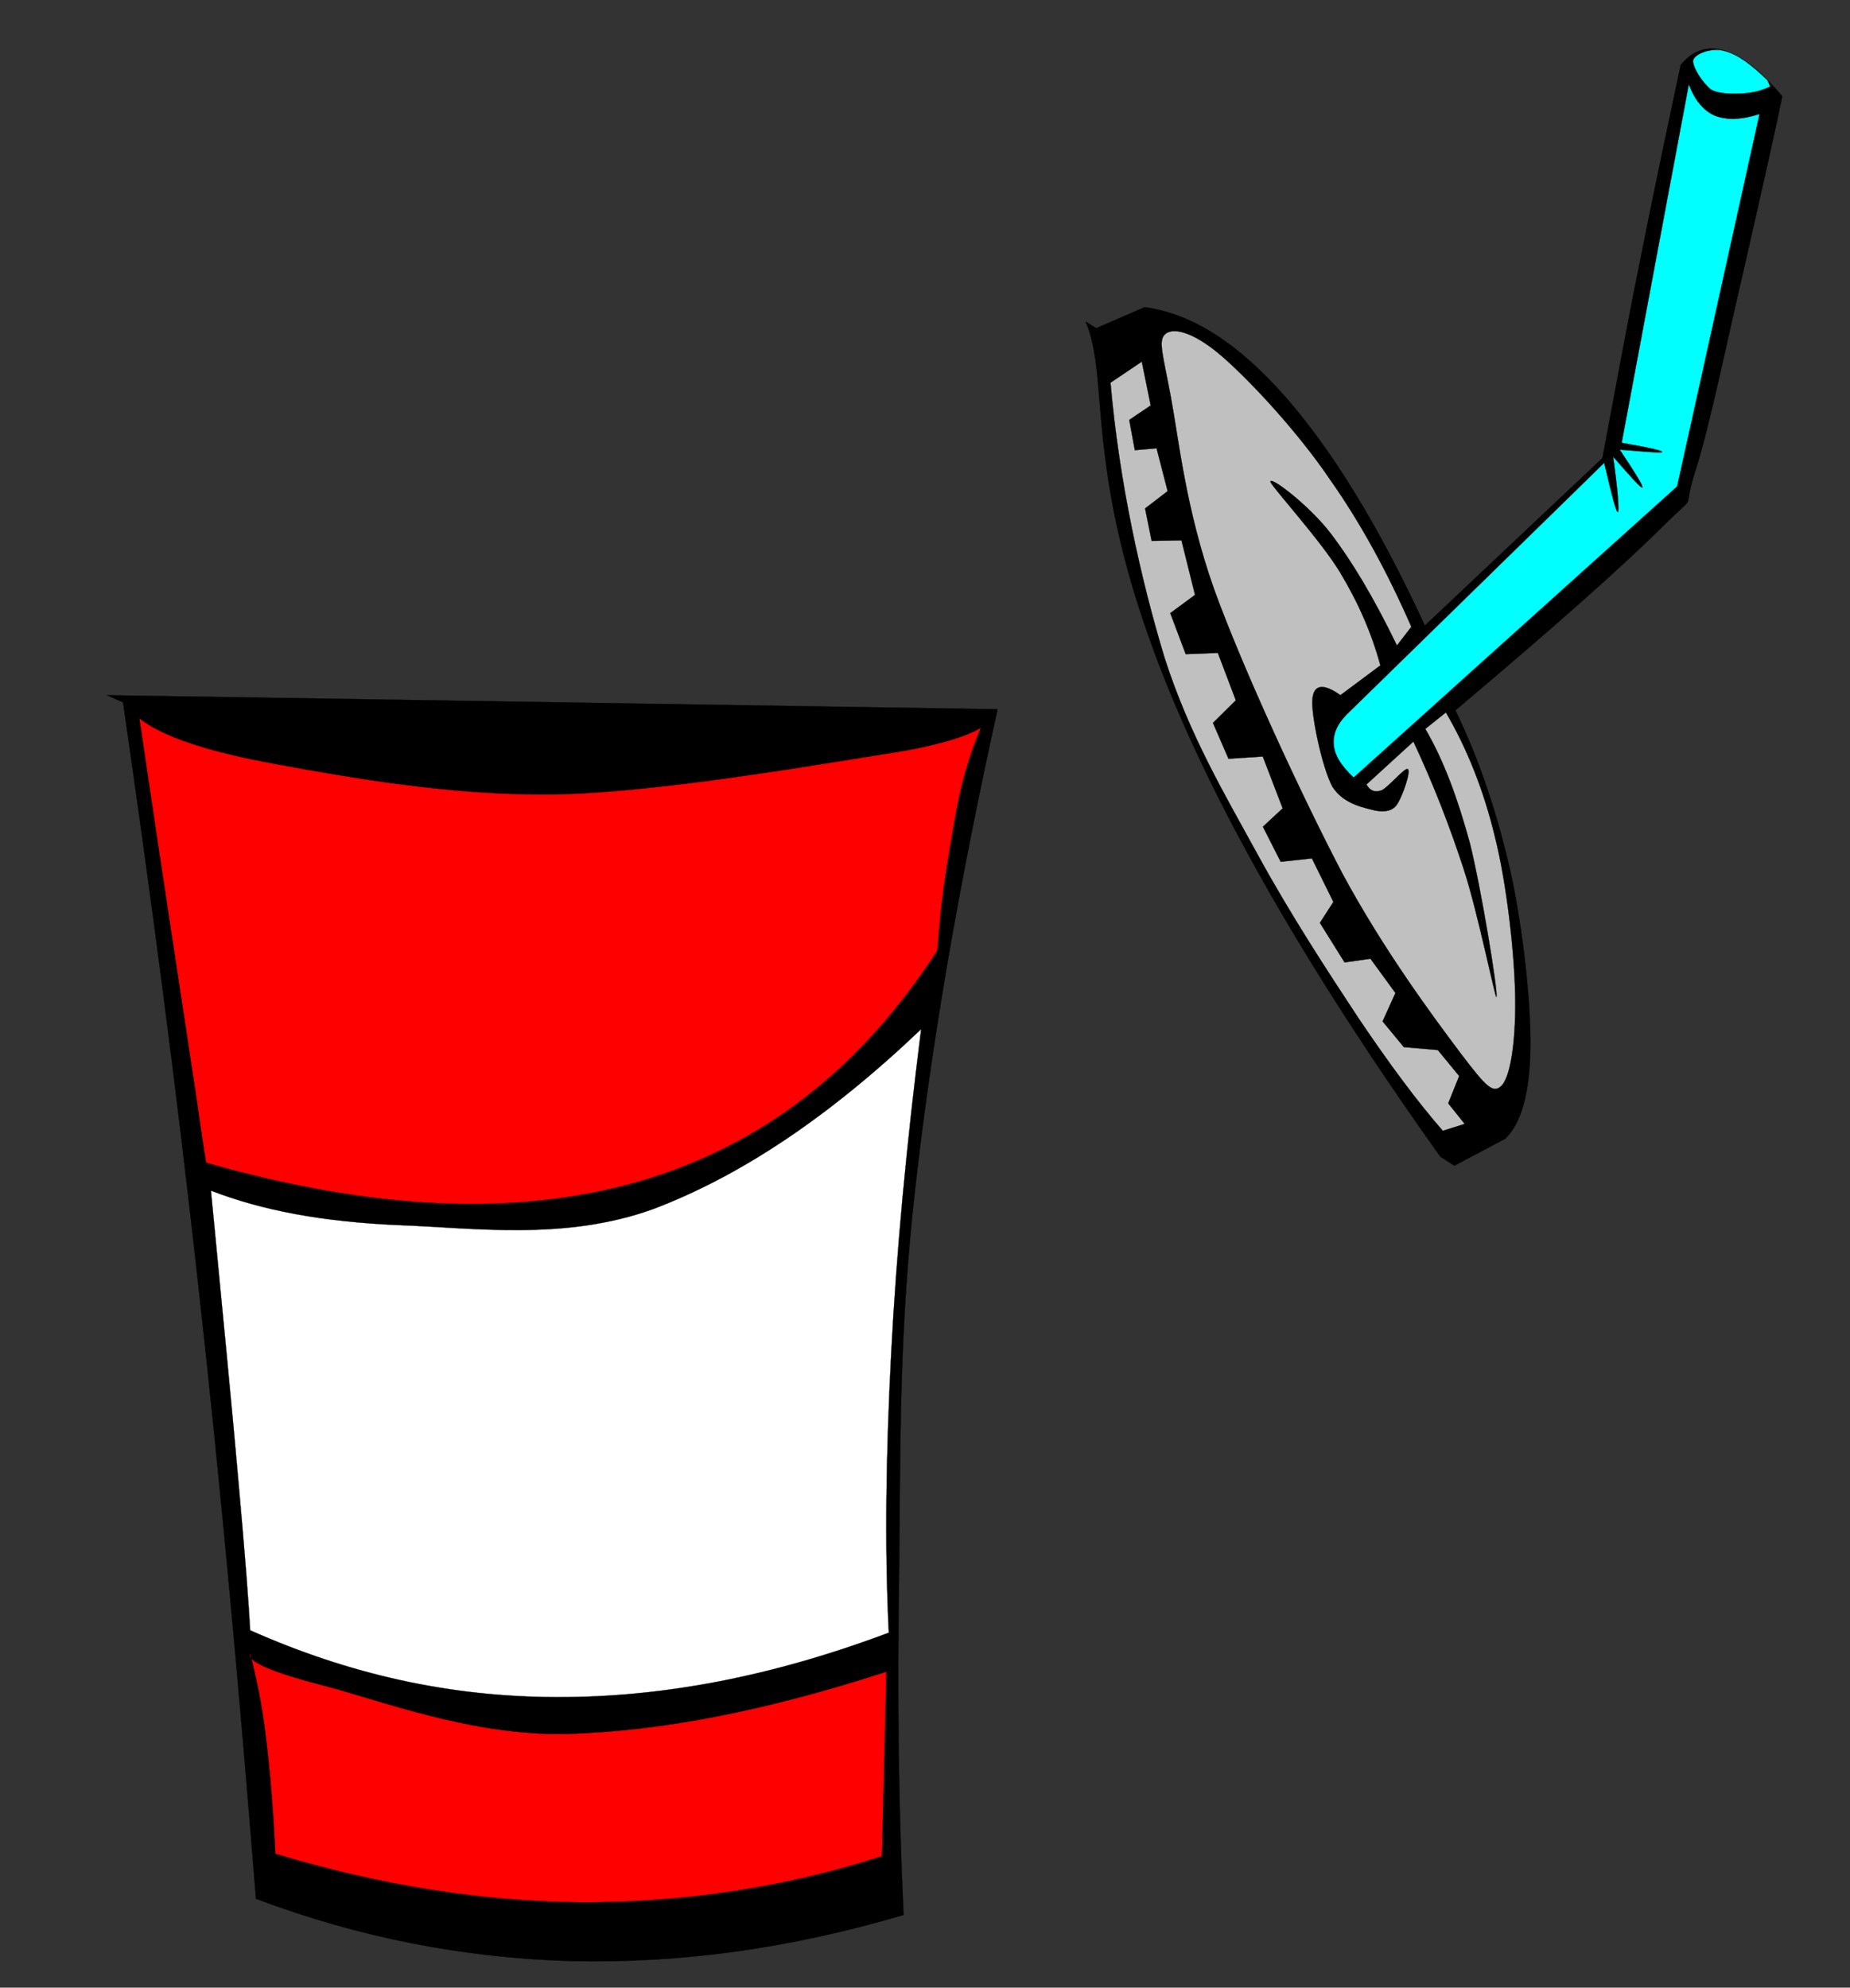 <?xml version="1.0"?><svg width="280" height="300.889" xmlns="http://www.w3.org/2000/svg">
 <rect width="100%" height="100%" fill="#333333" stroke="none"/>
 <title>Open Cup</title>
 <g>
  <title>Layer 1</title>
  <g transform="rotate(66.554 231.764,94.777) " id="svg_18">
   <path fill="black" id="svg_2" stroke-width="0.036" stroke-miterlimit="10" stroke="#000000" fill-rule="evenodd" d="m162.823,40.223c-1.368,-2.628 -1.008,-5.004 0.684,-6.984c1.8,-2.088 4.932,-3.78 9.792,-5.22c6.66,4.68 13.644,9.864 21.636,15.696c7.884,5.904 20.124,14.436 25.452,19.188c5.148,4.428 2.484,0.108 5.616,8.028c3.096,7.992 7.344,20.952 12.888,39.456c8.713,-0.36 17.1,0.468 25.848,2.088c8.678,1.728 19.549,5.076 25.813,7.956c6.121,2.772 9.684,5.76 10.836,8.82l0.684,8.712l-2.088,1.404c-104.207,22.167 -122.095,-0.957 -137.343,-1.045l1.552,-1.08l0,-7.992c3.816,-6.264 10.656,-10.8 20.952,-14.148c10.296,-3.276 23.4,-5.184 40.14,-5.58l-12.564,-34.74c-8.496,-5.76 -16.776,-11.268 -25.128,-17.1c-8.426,-5.831 -16.49,-11.555 -24.77,-17.459z" clip-rule="evenodd"/>
   <path id="svg_3" stroke-width="0.036" stroke-miterlimit="10" stroke="#000000" fill-rule="evenodd" fill="#00FFFF" d="m170.175,29.107c-3.24,1.332 -5.4,2.592 -6.624,4.176c-1.26,1.44 -1.44,4.176 -0.684,4.896c0.792,0.612 3.78,0.108 5.22,-0.684c1.116,-0.828 1.98,-2.88 2.448,-4.212c0.54,-1.476 0.72,-2.736 0.684,-4.176c-0.324,0 -0.684,0 -1.044,0z" clip-rule="evenodd"/>
   <path id="svg_4" stroke-width="0.036" stroke-miterlimit="10" stroke="#000000" fill-rule="evenodd" fill="#00FFFF" d="m165.999,40.267c2.556,0.145 4.536,-0.432 5.94,-1.728c1.332,-1.368 2.196,-3.42 2.448,-6.3l46.764,33.876l20.953,62.46c-2.484,1.044 -4.32,1.332 -5.939,0.72c-1.621,-0.612 -2.736,-2.016 -3.493,-4.212l-19.189,-50.256c5.22,0.936 7.632,1.332 7.668,1.044c-0.144,-0.252 -2.664,-1.188 -7.992,-2.664c4.104,-1.296 6.12,-1.98 6.048,-2.196c-0.108,-0.216 -2.268,0.072 -6.624,0.864c2.016,-3.78 3.024,-5.652 2.88,-5.76c-0.18,-0.072 -1.368,1.476 -3.708,5.076c-15.228,-10.295 -30.492,-20.592 -45.756,-30.924z" clip-rule="evenodd"/>
   <path id="svg_5" stroke-width="0.036" stroke-miterlimit="10" stroke="#000000" fill-rule="evenodd" fill="#C0C0C0" d="m238.611,111.835l1.043,3.852c5.51,-0.648 11.449,-0.324 18.504,0.684c6.984,1.152 22.285,5.004 23.006,5.58c0.432,0.324 -12.744,-2.484 -19.514,-3.132c-6.84,-0.648 -13.68,-0.936 -20.951,-0.72l3.133,9.108c1.078,-0.108 1.654,-0.648 1.727,-1.764c-0.035,-1.152 -1.836,-4.68 -1.367,-4.896c0.504,-0.36 3.42,2.376 4.176,3.492c0.721,1.044 0.504,2.16 -0.359,3.492c-1.08,1.368 -2.773,4.032 -5.904,4.536c-3.277,0.288 -11.269,-1.368 -13.284,-2.448c-2.088,-1.08 -1.692,-2.52 1.044,-4.176l-1.728,-7.344c-4.932,-0.72 -10.008,-0.72 -15.372,0c-5.436,0.72 -15.732,4.248 -16.74,4.212c-1.008,-0.252 5.652,-3.996 10.8,-5.256c5.04,-1.26 11.556,-2.124 19.548,-2.448l-1.728,-3.132c-9,0.036 -17.352,0.756 -25.488,2.448c-8.244,1.548 -17.964,4.968 -23.04,7.344c-5.004,2.304 -7.38,4.932 -6.984,6.624c0.36,1.548 2.556,1.62 9.072,3.132c6.48,1.476 16.452,4.68 29.34,5.58c12.888,0.792 33.732,0.288 47.125,-0.684c13.211,-1.116 25.486,-3.996 32.111,-5.58c6.48,-1.584 7.703,-2.088 6.984,-3.852c-0.973,-1.98 -6.049,-4.932 -11.881,-7.308c-5.904,-2.412 -15.803,-5.472 -23.039,-6.66c-7.238,-1.26 -13.935,-1.439 -20.234,-0.684z" clip-rule="evenodd"/>
   <path id="svg_6" stroke-width="0.036" stroke-miterlimit="10" stroke="#000000" fill-rule="evenodd" fill="#C0C0C0" d="m172.623,138.547l-1.044,-5.616l6.624,1.404l0.72,3.852l4.536,1.044l1.044,-3.132l6.624,1.044l1.044,4.176l4.896,1.044l1.728,-4.176l8.388,1.404l1.044,4.536l6.624,0.324l1.764,-4.536l7.668,0.36l1.764,4.536l5.904,0l1.764,-4.896l8.389,0.36l1.367,3.852l5.941,-0.36l1.402,-4.536l7.344,-0.36l2.09,3.132l6.982,-1.044l1.045,-3.816l6.264,-1.404l3.168,3.492l4.859,-1.404l2.449,-4.536l4.896,-1.404l3.131,3.168l3.852,-1.044l-0.359,3.456c-5.545,1.764 -12.275,3.348 -20.592,4.896c-8.389,1.476 -18.648,3.24 -28.98,4.176c-10.295,0.936 -20.484,2.268 -32.796,1.08c-12.456,-1.44 -27.208,-4.284 -41.544,-9.072z" clip-rule="evenodd"/>
  </g>
  <g id="svg_19">
   <path id="svg_12" fill="black" stroke-width="0.036" stroke-miterlimit="10" stroke="#000000" fill-rule="evenodd" d="m150.984,107.367c-5.895,26.712 -10.006,50.58 -12.47,72.576c-2.502,21.889 -2.216,39.744 -2.431,58.283c-0.285,18.504 -0.106,35.354 0.679,51.66c-17.33,5.113 -33.697,7.344 -50.208,6.984c-16.437,-0.469 -32.232,-3.564 -47.812,-9.432c-2.537,-31.752 -5.289,-62.064 -8.684,-92.484c-3.359,-30.42 -7.218,-59.544 -11.435,-88.632l-2.43,-1.08l134.791,2.125z" clip-rule="evenodd"/>
   <path id="svg_7" stroke-width="0.036" stroke-miterlimit="10" stroke="#000000" fill-rule="evenodd" fill="#FF0000" d="m21.087,108.735c3.492,2.772 10.368,5.076 20.952,6.984c10.656,1.944 26.604,4.824 42.228,4.536c15.624,-0.324 39.745,-4.572 50.616,-6.264c10.729,-1.692 13.607,-3.852 13.607,-3.852c0,0 -2.482,5.328 -3.852,13.176c-1.332,7.884 -2.016,10.872 -2.771,20.592c-11.699,18.036 -26.531,29.483 -45.035,34.921c-18.613,5.363 -40.213,4.428 -65.629,-2.809c-0.252,-1.08 -1.044,-7.164 -2.772,-18.396c-1.728,-11.34 -4.176,-27.36 -7.344,-48.888z" clip-rule="evenodd"/>
   <path id="svg_8" stroke-width="0.036" stroke-miterlimit="10" stroke="#000000" fill-rule="evenodd" fill="#FFFFFF" d="m31.923,180.23c7.776,3.025 16.92,4.717 28.26,5.221c11.34,0.396 25.272,2.447 38.737,-2.447c13.248,-5.041 26.604,-13.969 40.5,-27.217c-2.232,17.641 -3.744,33.732 -4.537,49.104c-0.791,15.301 -1.008,29.197 -0.359,42.266c-17.533,6.588 -34.057,9.791 -50.256,9.756c-16.236,-0.037 -31.428,-3.457 -46.404,-10.117c-0.216,-3.924 -0.756,-11.195 -1.764,-22.355c-0.973,-11.306 -2.413,-25.67 -4.177,-44.211z" clip-rule="evenodd"/>
   <path id="svg_9" stroke-width="0.036" stroke-miterlimit="10" stroke="#000000" fill-rule="evenodd" fill="#FF0000" d="m37.863,250.287c-0.504,1.225 3.168,2.809 11.16,4.896c8.1,2.051 22.212,7.596 36.648,7.309c14.256,-0.396 30.239,-3.492 48.493,-9.434l-0.686,27.938c-14.832,4.752 -29.664,6.947 -45.035,6.982c-15.516,-0.107 -30.78,-2.555 -46.764,-7.344c-0.324,-6.695 -0.792,-12.275 -1.404,-17.424c-0.612,-5.147 -1.512,-9.323 -2.412,-12.923z" clip-rule="evenodd"/>
  </g>
 </g>
</svg>